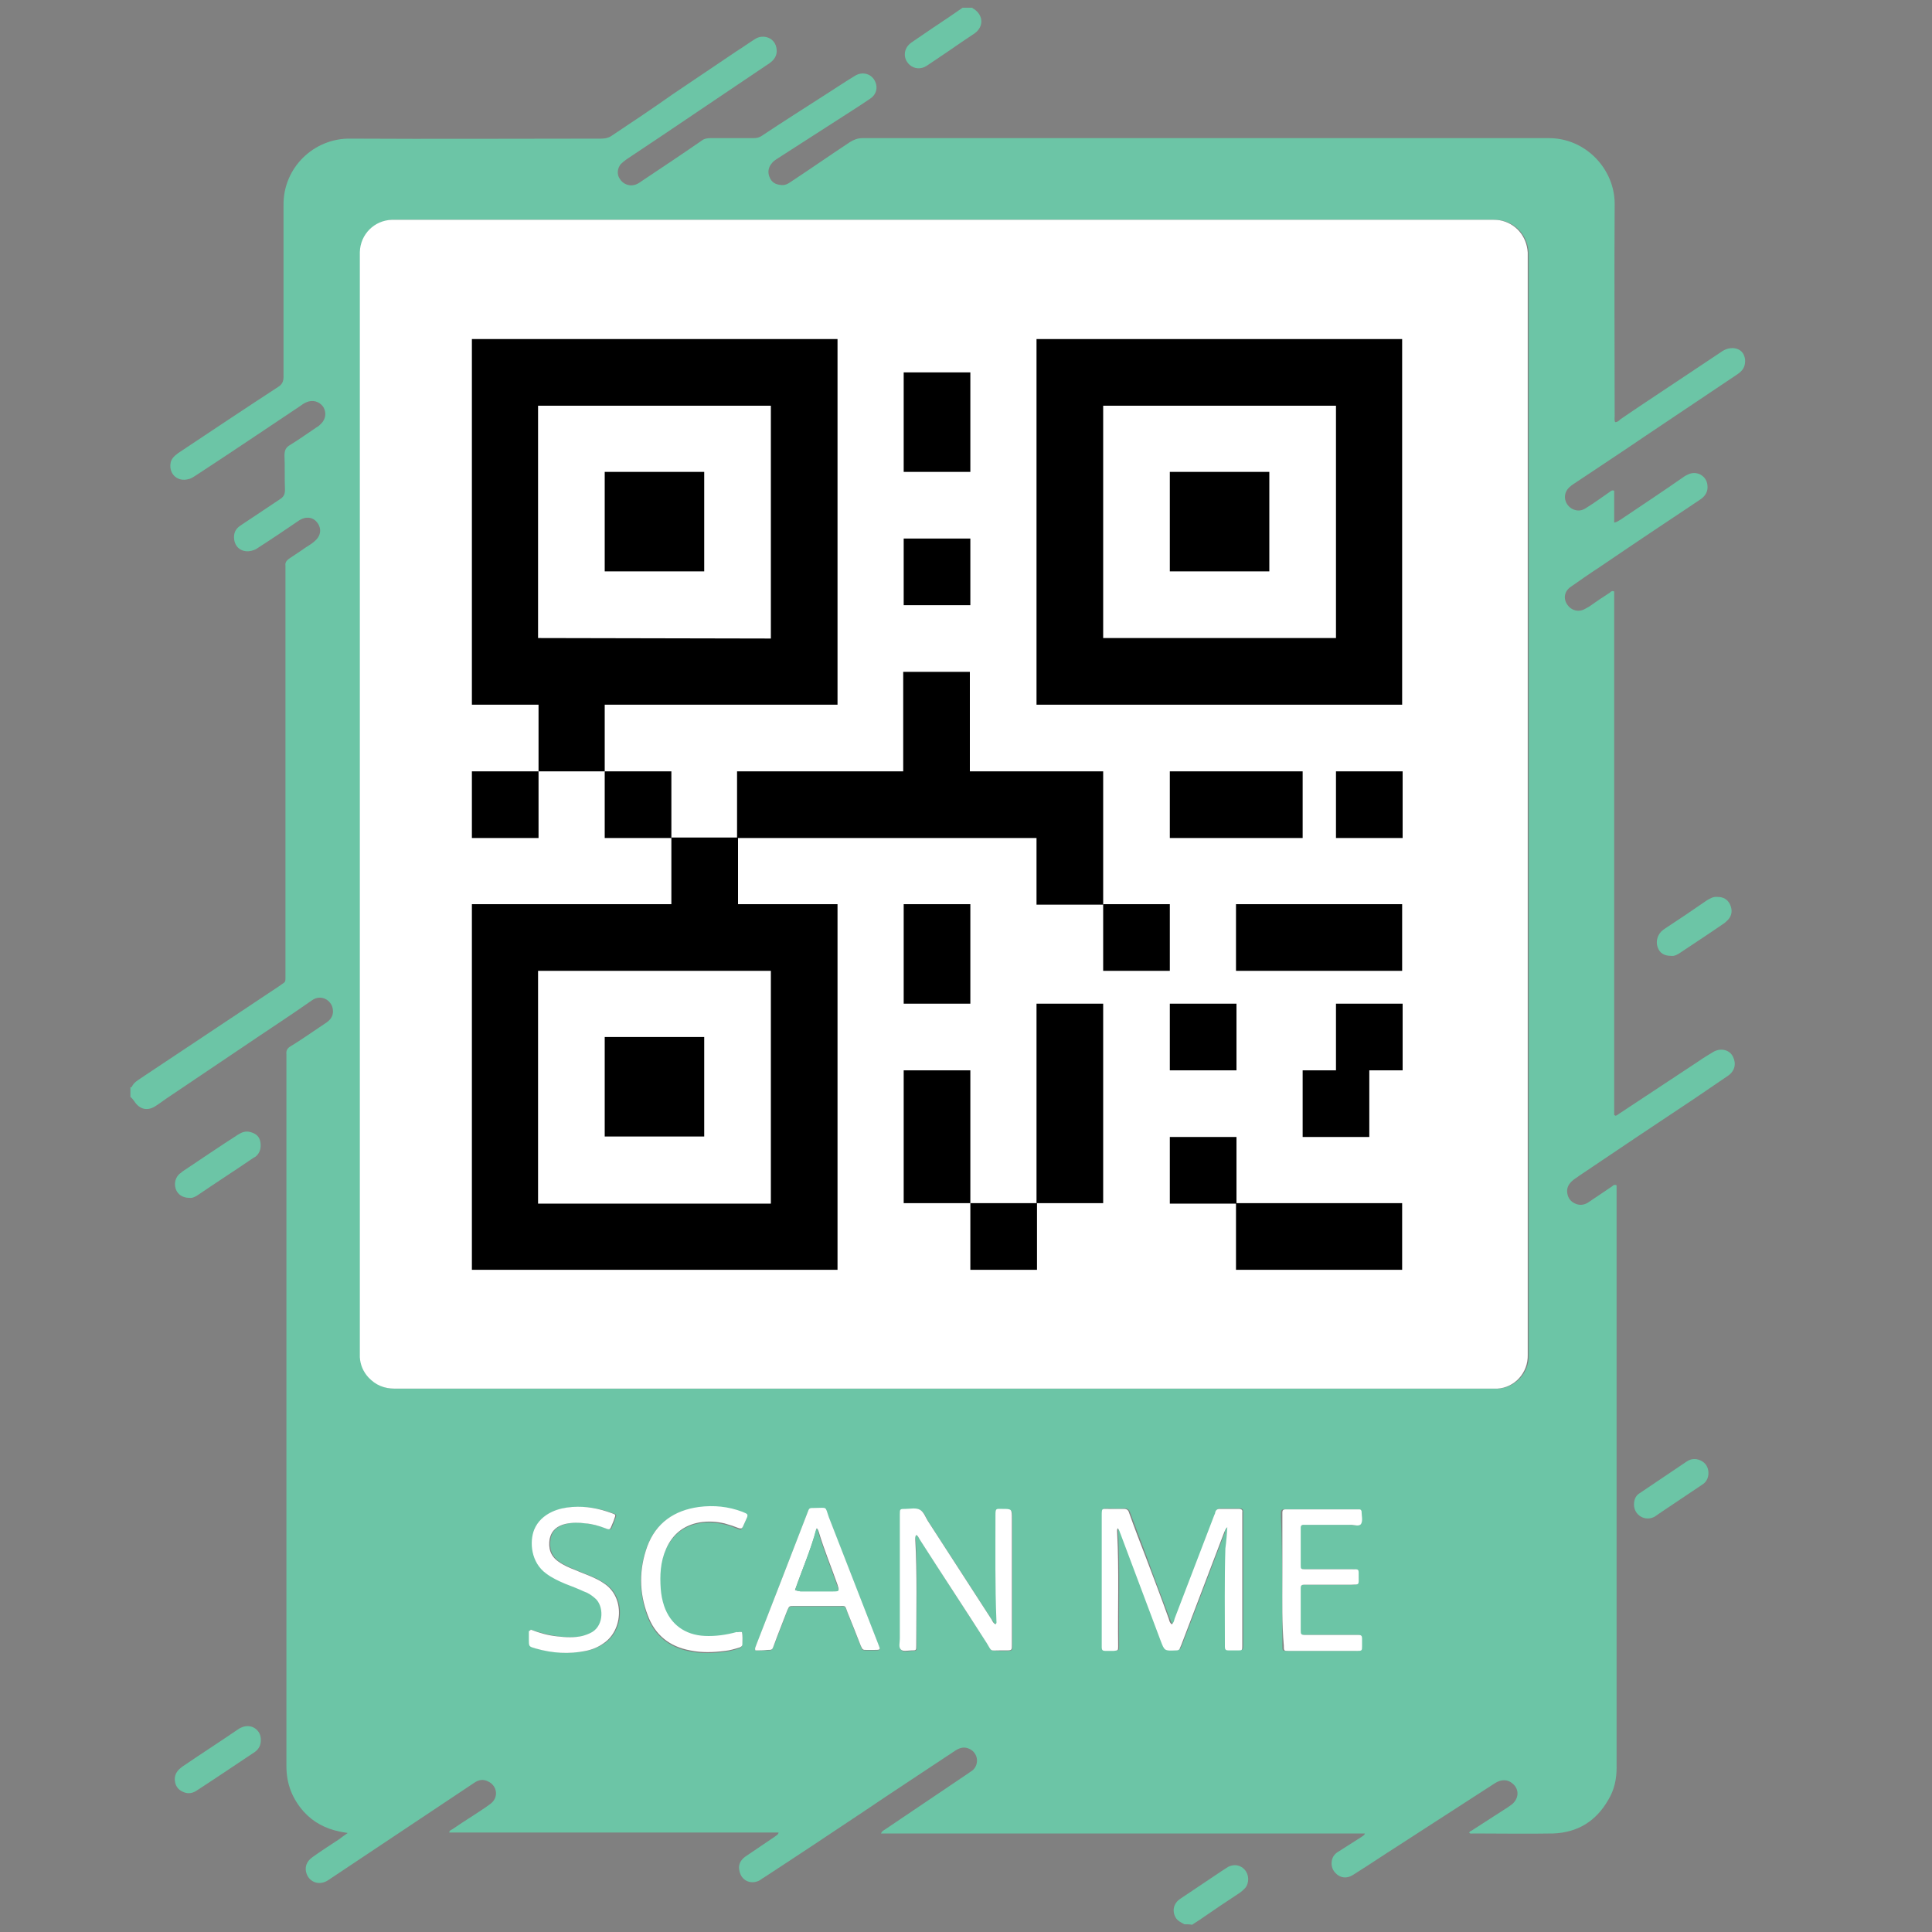 <svg xmlns="http://www.w3.org/2000/svg" width="400" height="400"><rect width="100%" height="100%" fill="#808080" stroke="none"/><path fill="#6CC5A6" d="M27 227.1v-2c.1 0 .3 0 .3-.1.4-.9 1.2-1.3 1.9-1.8 9.5-6.3 18.9-12.6 28.4-18.9.3-.2.7-.5 1-.7.4-.2.5-.5.5-.9v-1.1-83.5-1c-.1-.6.2-1 .7-1.4l2.7-1.8c.9-.7 2-1.2 2.8-2 1.2-1.1 1.3-2.6.3-3.8-.9-1.1-2.3-1.2-3.6-.4-2.8 1.9-5.6 3.8-8.4 5.6-.3.2-.7.5-1.1.6-1.9.7-3.7-.2-4-2.1-.2-1.3.2-2.3 1.3-3l8.1-5.4c.8-.5 1.1-1 1.1-2-.1-2.4 0-4.8-.1-7.1 0-1.1.3-1.7 1.2-2.2 1.8-1.1 3.6-2.4 5.4-3.6.4-.2.7-.5 1-.8 1-1 1.1-2.4.4-3.5-.8-1.1-2.2-1.5-3.5-.9-.5.2-.9.5-1.3.8-7.2 4.8-14.3 9.6-21.5 14.3-.5.3-1 .7-1.6.8-2.2.6-4-1-3.7-3.2.1-1 .8-1.6 1.6-2.2 6.9-4.6 13.8-9.2 20.7-13.7.8-.5 1.1-1.1 1.1-2.1V42.5c-.1-7.8 6.3-13.9 13.8-13.8 17.3.1 34.7 0 52 0 .9 0 1.6-.2 2.3-.7 4.2-2.8 8.4-5.6 12.5-8.5 4.4-3 8.8-5.9 13.2-8.9 1.3-.8 2.5-1.7 3.8-2.5 1.6-1.1 4.3-.4 4.5 2.2.1 1.2-.5 2.1-1.5 2.8-4.8 3.2-9.6 6.5-14.4 9.7-5 3.4-10.1 6.8-15.2 10.2-.4.3-.8.6-1.2 1-.7.9-.8 2.1-.2 3 .6 1 1.8 1.6 3 1.3.5-.1 1-.4 1.4-.7 4.2-2.8 8.4-5.6 12.6-8.5.5-.4 1.1-.5 1.8-.5h8.9c.6 0 1.1-.1 1.6-.4 4.5-3 9.1-5.9 13.6-8.8 1.9-1.2 3.8-2.5 5.8-3.7 1.6-1 3.5-.4 4.2 1.2.6 1.3.2 2.7-1 3.5-1.3.9-2.7 1.8-4.1 2.7-5.1 3.3-10.3 6.6-15.4 9.9-.3.2-.7.5-.9.8-.7.8-.9 1.8-.5 2.8.4 1.1 1.2 1.6 2.4 1.7.8.1 1.4-.2 2.1-.7 4.1-2.7 8.1-5.5 12.2-8.2.8-.5 1.6-.8 2.6-.8h142.1c7.6 0 13.6 6.4 13.6 13.6-.1 14.6 0 29.3 0 43.9 0 .4-.1.9.1 1.3.5 0 .8-.3 1.1-.6 3.8-2.6 7.6-5.1 11.5-7.7 3.2-2.1 6.4-4.3 9.6-6.4.8-.5 1.6-.7 2.5-.6 1.3.2 2 1 2.2 2.3.1 1.4-.4 2.3-1.6 3.1-6.3 4.2-12.5 8.4-18.8 12.6-5 3.4-10 6.7-15.1 10.1-.3.2-.6.4-.9.7-1.4 1.3-1.1 3.4.5 4.4 1.1.6 2.1.5 3.1-.2 1.6-1 3.1-2.1 4.7-3.2.3-.2.5-.5 1-.3v6.6c.6-.1.9-.4 1.3-.6 4.3-2.9 8.7-5.8 13-8.8.4-.3.8-.5 1.3-.7 1.7-.6 3.5.5 3.7 2.3.2 1.4-.5 2.4-1.6 3.1-6.9 4.6-13.8 9.2-20.7 13.9-2 1.3-4 2.7-6 4.1-1.3.9-1.6 2.4-.7 3.7.8 1.2 2.3 1.6 3.6.9.3-.2.6-.3.9-.5 1.4-1 2.9-2 4.3-2.9.2-.2.4-.4.8-.3l.1.1v108.3s0 .1.1.1c0 0 .1 0 .1.1.3 0 .5-.2.8-.4 5.5-3.6 11-7.3 16.5-10.9 1-.7 2-1.3 3-1.9 1.5-.9 3.4-.5 4.1 1 .7 1.4.4 2.9-1 3.9-2.3 1.6-4.6 3.1-6.9 4.7-8 5.3-15.9 10.6-23.9 16-.5.4-1.1.7-1.5 1.1-.8.7-1.2 1.6-1 2.6.2 1.1.8 1.8 1.9 2.2.9.3 1.8.1 2.5-.4 1.6-1.1 3.3-2.2 4.9-3.3.2-.2.4-.4.9-.2V366c0 2.4-.5 4.6-1.7 6.6-2.5 4.4-6.3 6.8-11.4 7-5.5.1-11 0-16.5 0-.3 0-.6.1-.9-.1 0-.3.3-.4.5-.5 2.5-1.6 5.1-3.3 7.6-4.9.4-.3.9-.6 1.2-1 1-1.2.9-2.8-.3-3.8-1-.9-2.3-1-3.7-.1-7.6 4.9-15.3 9.9-22.9 14.8-2.1 1.4-4.3 2.8-6.5 4.2-1 .6-2 .7-3 .1-1-.7-1.5-1.6-1.4-2.8.1-1 .6-1.7 1.5-2.2 1.6-1 3.1-2 4.7-3 .2-.2.5-.2.7-.7H182.4c.2-.5.5-.6.8-.8 5.6-3.8 11.3-7.6 16.9-11.4.4-.3.9-.6 1.3-.9 1.5-1.4 1-3.8-.9-4.5-1-.4-1.9-.1-2.8.5-6.3 4.2-12.6 8.3-18.8 12.5-6.9 4.6-13.8 9.2-20.7 13.7-.4.2-.7.5-1.1.7-1.8.8-3.6-.1-4-2-.3-1.2.1-2.2 1.2-3 2.1-1.4 4.1-2.8 6.2-4.2.2-.2.6-.3.7-.8H93c.1-.5.4-.5.7-.7 1.3-.9 2.7-1.8 4.1-2.7 1.2-.8 2.5-1.6 3.7-2.5 1.8-1.3 1.5-3.8-.5-4.7-1-.5-1.9-.3-2.8.3-2.5 1.7-5 3.3-7.5 5-5.9 3.9-11.8 7.9-17.7 11.8-1.7 1.1-3.4 2.3-5.1 3.4-1.7 1.1-3.7.5-4.4-1.3-.5-1.3-.1-2.6 1.2-3.5 1.8-1.3 3.7-2.5 5.5-3.7.5-.4 1.1-.8 1.8-1.3-.7-.1-1.2-.2-1.7-.3-2.9-.6-5.4-1.9-7.4-4.1-2.4-2.7-3.6-5.8-3.6-9.4v-147-.4c-.1-.8.2-1.3.9-1.7 1-.6 1.9-1.2 2.8-1.8 1.5-1 3.1-2.1 4.6-3.1 1-.7 1.5-1.6 1.3-2.8-.3-1.9-2.5-3.1-4.3-1.8-4.7 3.3-9.5 6.4-14.2 9.6-5 3.4-10 6.7-15 10.1-1.1.7-2.1 1.5-3.2 2.2-1.7 1.1-3.3.7-4.4-1-.5-.7-.7-.8-.8-.9zm168.5 60.4h114.7c3.6-.2 6.5-3.4 6.3-7v-1.6V54v-1.7c-.2-3.4-2.5-6.1-5.8-6.7-.7-.1-1.3-.1-2-.1H81.4c-3.7.1-6.6 3-6.7 6.7V281c0 1.6.7 3 1.8 4.2 1.4 1.6 3.2 2.3 5.4 2.3h113.6zm58.6 28.7c-.1 1.6-.1 2.9-.2 4.3-.1 6.7 0 13.4-.1 20v.4c0 .5.2.8.7.7h1.9c1 0 1 0 1-1v-.4-26.5-.7c0-.5-.2-.7-.7-.7h-4c-.5 0-.8.2-.9.7-.1.2-.2.4-.2.6-2.7 7.1-5.5 14.3-8.2 21.4-.2.4-.2.8-.6 1.2-.4-.3-.4-.8-.6-1.1-1.6-4.2-3.2-8.4-4.7-12.6-1.2-3.1-2.3-6.2-3.5-9.3-.2-.6-.5-.9-1.2-.9-1 .1-2.1 0-3.1 0-1.4 0-1.4-.2-1.4 1.5V341c0 .5.2.7.7.7h1.8c.9 0 .9 0 .9-1-.1-7.8.2-15.6-.2-23.4 0-.3-.1-.6.1-1 .3.4.4.8.6 1.2 2.8 7.4 5.5 14.7 8.3 22.1.8 2.1.8 2.1 3.1 2h.1c.4 0 .6-.1.8-.5.1-.2.2-.5.3-.7 2.9-7.7 5.9-15.4 8.8-23.1-.1-.2 0-.7.5-1.1zm-64.4 1.6c.4.3.6.7.8 1 4.6 7.2 9.2 14.3 13.9 21.5 1.1 1.7.6 1.4 2.6 1.5h1.2c1.5 0 1.4 0 1.4-1.4v-25.8c0-2.1 0-2.1-2-2.1-1.3 0-1.4-.2-1.4 1.4 0 7.3-.1 14.5.2 21.8 0 .2.1.5-.2.7-.4-.2-.5-.7-.8-1L192.2 315c-.5-.8-.8-1.9-1.6-2.3-.8-.5-2-.1-3-.2-1.2 0-1.2 0-1.2 1.2v25.7c0 .7-.3 1.7.2 2.2.5.6 1.5.2 2.2.2 1 0 1 0 1-1-.1-7.3.2-14.6-.2-21.9-.1-.4-.3-.8.1-1.1zm-33.3 23.9h2.5c.9 0 .9 0 1.3-.9.9-2.4 1.9-4.8 2.8-7.3.4-.9.4-.9 1.4-.9h9.2c1.6 0 1.3-.2 1.9 1.4.9 2.3 1.8 4.6 2.7 6.8.3.9.3.9 1.3.9h1.4c1.5 0 1.4 0 .9-1.3-3.4-8.7-6.8-17.5-10.2-26.2-.9-2.2-.3-1.8-2.7-1.9-1.5 0-1.3-.1-1.8 1.2-3.5 9-7 18-10.5 27.1-.1.3-.4.6-.2 1.1zm109.1-14.6v13.6c0 1.1 0 1.1 1 1.1h14.2c1 0 1 0 1-1v-1.6c0-.5-.2-.8-.7-.7h-10.9c-1 0-1.1 0-1.1-1.1v-8.3-.4c0-.4.2-.6.6-.6H279.3c1.9 0 1.7.2 1.7-1.8 0-1.5.1-1.4-1.4-1.4h-9.7c-.9 0-.9 0-.9-.9v-7.5-.3c0-.3.2-.5.5-.5h9.9c.7 0 1.7.3 2.1-.2.5-.7.1-1.7.1-2.5v-.1c0-.3-.2-.4-.5-.4H265.8c-.4 0-.6.2-.6.6v.9c.2 4.3.2 8.7.3 13.1zm-155.6 10.3c-.1.2-.2.2-.2.3v1.8c0 1.4 0 1.4 1.4 1.8 3.4 1 6.9 1.1 10.4.5 1.3-.3 2.5-.8 3.7-1.6 4-2.7 4.4-9.6 0-12.4-.8-.5-1.6-1-2.4-1.3-1.1-.5-2.3-.9-3.4-1.4-1.2-.5-2.5-1-3.6-1.8-1.7-1.2-2.1-2.8-1.8-4.7.3-1.8 1.6-2.7 3.3-3.1 1.4-.4 2.7-.3 4.1-.1 1.4.2 2.8.5 4.1 1 1 .4 1 .4 1.4-.7.2-.4.3-.8.5-1.3.3-.8.3-.8-.5-1.1-2.6-1-5.4-1.4-8.2-1.3-1.5.1-2.9.4-4.2 1-1.7.8-3 1.9-3.7 3.7-1 2.5-.7 6.8 2.5 9.1 1.2.9 2.5 1.5 3.9 2.1 1.3.5 2.6 1 3.9 1.6.8.4 1.6.8 2.3 1.4 1.8 1.5 1.9 5.4-.6 7-.6.4-1.3.6-2 .8-1.7.4-3.5.3-5.2.1-2-.3-3.9-.8-5.7-1.4zm43.7.5c-.5-.1-.8.1-1.2.2-2.2.5-4.4.9-6.6.8-4-.2-7-2.4-8.4-6.2-.4-1.1-.6-2.3-.7-3.5-.3-2.8-.1-5.7 1.1-8.3 1.4-3 3.6-4.9 6.9-5.5 1.7-.3 3.5-.2 5.2.2 1 .2 2 .6 3 1 .4.2.6.1.8-.3.3-.7.6-1.3.9-2 .2-.4.1-.6-.3-.8-.2-.1-.5-.2-.7-.3-2.9-1.1-5.9-1.4-9-1-5.1.6-8.9 3.2-10.7 8.2-1.7 4.7-1.6 9.5.1 14.2 1.5 4.1 4.6 6.5 8.8 7.3 2.4.5 4.8.4 7.2.1 1-.1 2-.4 3-.7.3-.1.6-.2.6-.7.1-1 .2-1.8 0-2.7z"/><path fill="#6CC5A6" d="M201.3 1.6c.1.2.3.2.4.3 1.9 1.3 2 3.6.1 5-1.8 1.2-3.6 2.4-5.3 3.6-1.5 1-3.1 2.1-4.6 3.1-1.2.8-2.6.7-3.6-.2-1.4-1.3-1.3-3.4.4-4.6 1.5-1 2.9-2 4.4-3 2.1-1.4 4.2-2.8 6.2-4.2h2zm43.9 396.8c-.7-.4-1.4-.7-1.8-1.4-.8-1.4-.4-3 1-3.9 2.8-1.9 5.7-3.8 8.5-5.7.5-.3.9-.6 1.4-.9 1.2-.6 2.5-.4 3.4.6.9 1 1 2.7.1 3.8-.3.3-.6.6-1 .9-2.9 1.9-5.7 3.8-8.6 5.8-.5.3-.9.6-1.4.9-.5-.1-1.1-.1-1.6-.1z"/><path fill="#FFF" d="M195.5 287.5H81.7c-2.1 0-3.9-.7-5.4-2.3-1.1-1.2-1.7-2.6-1.8-4.2v-1.7V53.8v-1.6c.1-3.7 3-6.6 6.7-6.7h227.3c.7 0 1.3 0 2 .1 3.3.6 5.6 3.3 5.8 6.7v228.2c.1 3.7-2.7 6.8-6.3 7H195.5zm58.6 28.7c-.5.4-.5.8-.7 1.2-2.9 7.7-5.9 15.4-8.8 23.1-.1.2-.2.5-.3.7-.1.4-.4.5-.8.5h-.1c-2.3.1-2.3.1-3.1-2-2.8-7.4-5.5-14.7-8.3-22.1-.2-.4-.2-.8-.6-1.2-.2.4-.1.7-.1 1 .4 7.8.1 15.6.2 23.4 0 .9 0 .9-.9 1h-1.8c-.5 0-.7-.2-.7-.7v-.8-26.4c0-1.7 0-1.5 1.4-1.5h3.1c.7 0 1 .2 1.2.9 1.1 3.1 2.3 6.2 3.5 9.3 1.6 4.2 3.2 8.4 4.7 12.6.1.4.2.8.6 1.1.4-.3.5-.8.6-1.2 2.7-7.1 5.5-14.3 8.2-21.4.1-.2.2-.4.2-.6.1-.4.4-.7.9-.7h4c.5 0 .8.2.7.7V340.7c0 1 0 1-1 1h-1.9c-.5 0-.7-.2-.7-.7v-.4c0-6.7-.1-13.4.1-20 .2-1.5.3-2.8.4-4.4zm-64.4 1.6c-.3.4-.2.7-.2 1 .4 7.3.2 14.6.2 21.9 0 1 0 1-1 1-.8 0-1.7.3-2.2-.2-.5-.5-.2-1.4-.2-2.2v-24.8-.9c0-1.2 0-1.2 1.2-1.2 1 0 2.1-.3 3 .2.8.5 1.1 1.5 1.6 2.3l13.2 20.4c.2.4.4.8.8 1 .3-.2.2-.5.2-.7-.3-7.3-.2-14.5-.2-21.8 0-1.6.1-1.4 1.4-1.4 2 0 2 0 2 2.1v25.8c0 1.4.1 1.4-1.4 1.4h-1.2c-2 0-1.5.3-2.6-1.5-4.6-7.2-9.3-14.3-13.9-21.5-.2-.3-.3-.7-.7-.9zm-33.3 23.9c-.2-.5.1-.8.2-1.2 3.5-9 7-18 10.5-27.1.5-1.2.2-1.2 1.8-1.2 2.4 0 1.9-.4 2.7 1.9 3.4 8.7 6.8 17.5 10.2 26.2.5 1.3.6 1.3-.9 1.3h-1.4c-.9 0-.9 0-1.3-.9-.9-2.3-1.8-4.6-2.7-6.8-.6-1.6-.3-1.4-1.9-1.4h-9.2c-1 0-1 0-1.4.9-.9 2.4-1.9 4.8-2.8 7.3-.3.9-.4.9-1.3.9-.9.1-1.7.1-2.5.1zm8.2-12.5c.5.2.8.2 1.2.2h6.7c1.3 0 1.3 0 .9-1.3-1.3-3.7-2.8-7.3-3.9-11-.1-.2-.1-.4-.4-.7-1.2 4.4-3 8.5-4.5 12.8zm100.9-2.1V314v-.9c0-.4.2-.6.6-.6H281.4c.3 0 .4.1.5.4v.1c0 .8.3 1.8-.1 2.5-.4.6-1.4.2-2.1.2h-9.9c-.3 0-.5.2-.5.5v7.8c0 .8 0 .9.9.9h9.7c1.5 0 1.4-.1 1.4 1.4 0 2 .2 1.7-1.7 1.8H269.9c-.4 0-.6.2-.6.6V337.4c0 1 0 1.1 1.1 1.1h10.9c.5 0 .7.2.7.7v1.6c0 .9 0 1-1 1h-14.2c-1 0-1 0-1-1.1-.4-4.6-.3-9.1-.3-13.6zm-155.6 10.3c1.8.7 3.6 1.2 5.5 1.4 1.7.2 3.5.3 5.2-.1.7-.2 1.3-.4 2-.8 2.5-1.5 2.4-5.5.6-7-.7-.6-1.4-1.1-2.3-1.4-1.3-.6-2.6-1.1-3.9-1.6-1.4-.6-2.7-1.2-3.9-2.1-3.2-2.3-3.5-6.6-2.5-9.1.7-1.7 2-2.9 3.7-3.7 1.3-.6 2.7-.9 4.2-1 2.8-.2 5.5.3 8.2 1.3.8.3.8.3.5 1.1-.1.4-.3.8-.5 1.3-.4 1-.4 1.1-1.4.7-1.3-.5-2.7-.9-4.1-1-1.4-.2-2.7-.2-4.1.1-1.7.4-2.9 1.3-3.3 3.1-.3 1.9.1 3.5 1.8 4.7 1.1.8 2.3 1.3 3.6 1.8 1.1.5 2.3.9 3.4 1.4.9.4 1.7.8 2.4 1.3 4.4 2.8 4 9.7 0 12.4-1.1.8-2.3 1.3-3.7 1.6-3.5.7-6.9.5-10.4-.5-1.4-.4-1.4-.4-1.4-1.8v-1.8c.3-.1.3-.2.4-.3zm43.7.5c.2.8.1 1.7.1 2.5 0 .4-.3.6-.6.7-1 .3-2 .6-3 .7-2.4.3-4.8.4-7.2-.1-4.3-.8-7.3-3.2-8.8-7.3-1.8-4.7-1.8-9.5-.1-14.2 1.8-4.9 5.6-7.5 10.7-8.2 3.1-.4 6.1-.1 9 1 .2.1.5.2.7.3.4.2.4.4.3.8-.3.7-.6 1.3-.9 2-.2.4-.4.4-.8.3-1-.4-1.9-.7-3-1-1.7-.4-3.4-.5-5.2-.2-3.3.6-5.6 2.5-6.9 5.5-1.2 2.7-1.3 5.5-1.1 8.3.1 1.2.3 2.3.7 3.5 1.3 3.8 4.3 6 8.4 6.2 2.2.1 4.4-.2 6.6-.8.3.1.6-.1 1.1 0z"/><path fill="#6CC5A6" d="M54 360.3c0 1-.4 1.8-1.2 2.4-3.9 2.6-7.9 5.3-11.9 7.9-.7.5-1.5.8-2.4.6-1.1-.3-1.9-.9-2.2-2-.3-1.2 0-2.1.8-2.9.2-.2.4-.3.6-.5 3.8-2.6 7.7-5.1 11.5-7.7.2-.1.4-.3.7-.4 2-1 4.2.4 4.1 2.6zM39.2 248c-1.4 0-2.4-.7-2.8-1.8-.4-1.2-.1-2.4.8-3.2.2-.1.4-.3.5-.4 3.9-2.6 7.7-5.2 11.6-7.7.8-.5 1.6-.8 2.6-.5 1.1.3 1.8.9 2 2 .2 1.1 0 2.2-.9 3-.1.1-.3.2-.5.3-3.8 2.6-7.7 5.1-11.5 7.7-.6.4-1.2.7-1.8.6zm299.1 63.5c0-.9.3-1.8 1.1-2.3 3.3-2.2 6.5-4.4 9.8-6.6 1-.7 2.2-.7 3.3 0 .9.6 1.3 1.6 1.2 2.7-.1.9-.5 1.6-1.3 2.1-2.8 1.9-5.7 3.8-8.5 5.7-.4.3-.9.6-1.3.9-2 1.1-4.3-.3-4.3-2.5zm7.7-113.6c-1.5 0-2.4-.6-2.8-1.8-.4-1.1-.1-2.3.7-3.2.3-.3.6-.5.9-.7 2.9-1.9 5.7-3.8 8.6-5.8.7-.4 1.3-.8 2.2-.7 1.2 0 2.1.5 2.6 1.6s.4 2.2-.4 3.1c-.3.3-.6.6-.9.8-2.9 2-5.8 3.9-8.8 5.9-.7.5-1.4.9-2.1.8zM164.6 329.2c1.5-4.3 3.3-8.4 4.4-12.7.3.2.4.4.4.7 1.1 3.7 2.6 7.3 3.9 11 .5 1.2.5 1.3-.9 1.3h-6.7c-.2-.1-.6-.1-1.1-.3z"/><path d="M200.9 249.1h13.8v13.8h-13.8v-13.8zm-27.5-103.2V70.2H97.7v75.7h13.8v13.8h13.7v-13.8h48.2zm-62-13.8V84h48.2v48.2l-48.2-.1z"/><path d="M125.2 97.7h20.6v20.6h-20.6V97.7zm89.4-27.5v75.7h75.7V70.2h-75.7zm62 61.9h-48.2V84h48.2v48.1z"/><path d="M242.2 97.7h20.6v20.6h-20.6V97.7zm-117 117h20.6v20.6h-20.6v-20.6zm-27.5-55h13.8v13.8H97.7v-13.8zm27.5 0H139v13.8h-13.8v-13.8z"/><path d="M139 187.2H97.7v75.7h75.7v-75.7h-20.6v-13.8H139v13.8zm20.6 13.8v48.2h-48.2V201h48.2zm27.5-123.9h13.8v20.6h-13.8V77.1zm0 34.4h13.8v13.8h-13.8v-13.8z"/><path d="M228.4 159.7h-27.6v-20.6H187v20.6h-34.4v13.8h62v13.8h13.8v-27.6z"/><path d="M228.4 187.2h13.8V201h-13.8v-13.8zm-41.3 0h13.8v20.6h-13.8v-20.6zm0 34.4h13.8v27.5h-13.8v-27.5zm27.5-13.8h13.8v41.3h-13.8v-41.3zm41.3-20.6h34.4V201h-34.4v-13.8zm20.7-27.5h13.8v13.8h-13.8v-13.8zm-34.4 0h27.5v13.8h-27.5v-13.8zm0 48.1H256v13.8h-13.8v-13.8zm34.4 13.8h-6.9v13.8h13.8v-13.8h6.9v-13.8h-13.8v13.8zm-34.4 13.8H256v13.8h-13.8v-13.8z"/><path d="M255.9 249.1h34.4v13.8h-34.4v-13.8z"/></svg>